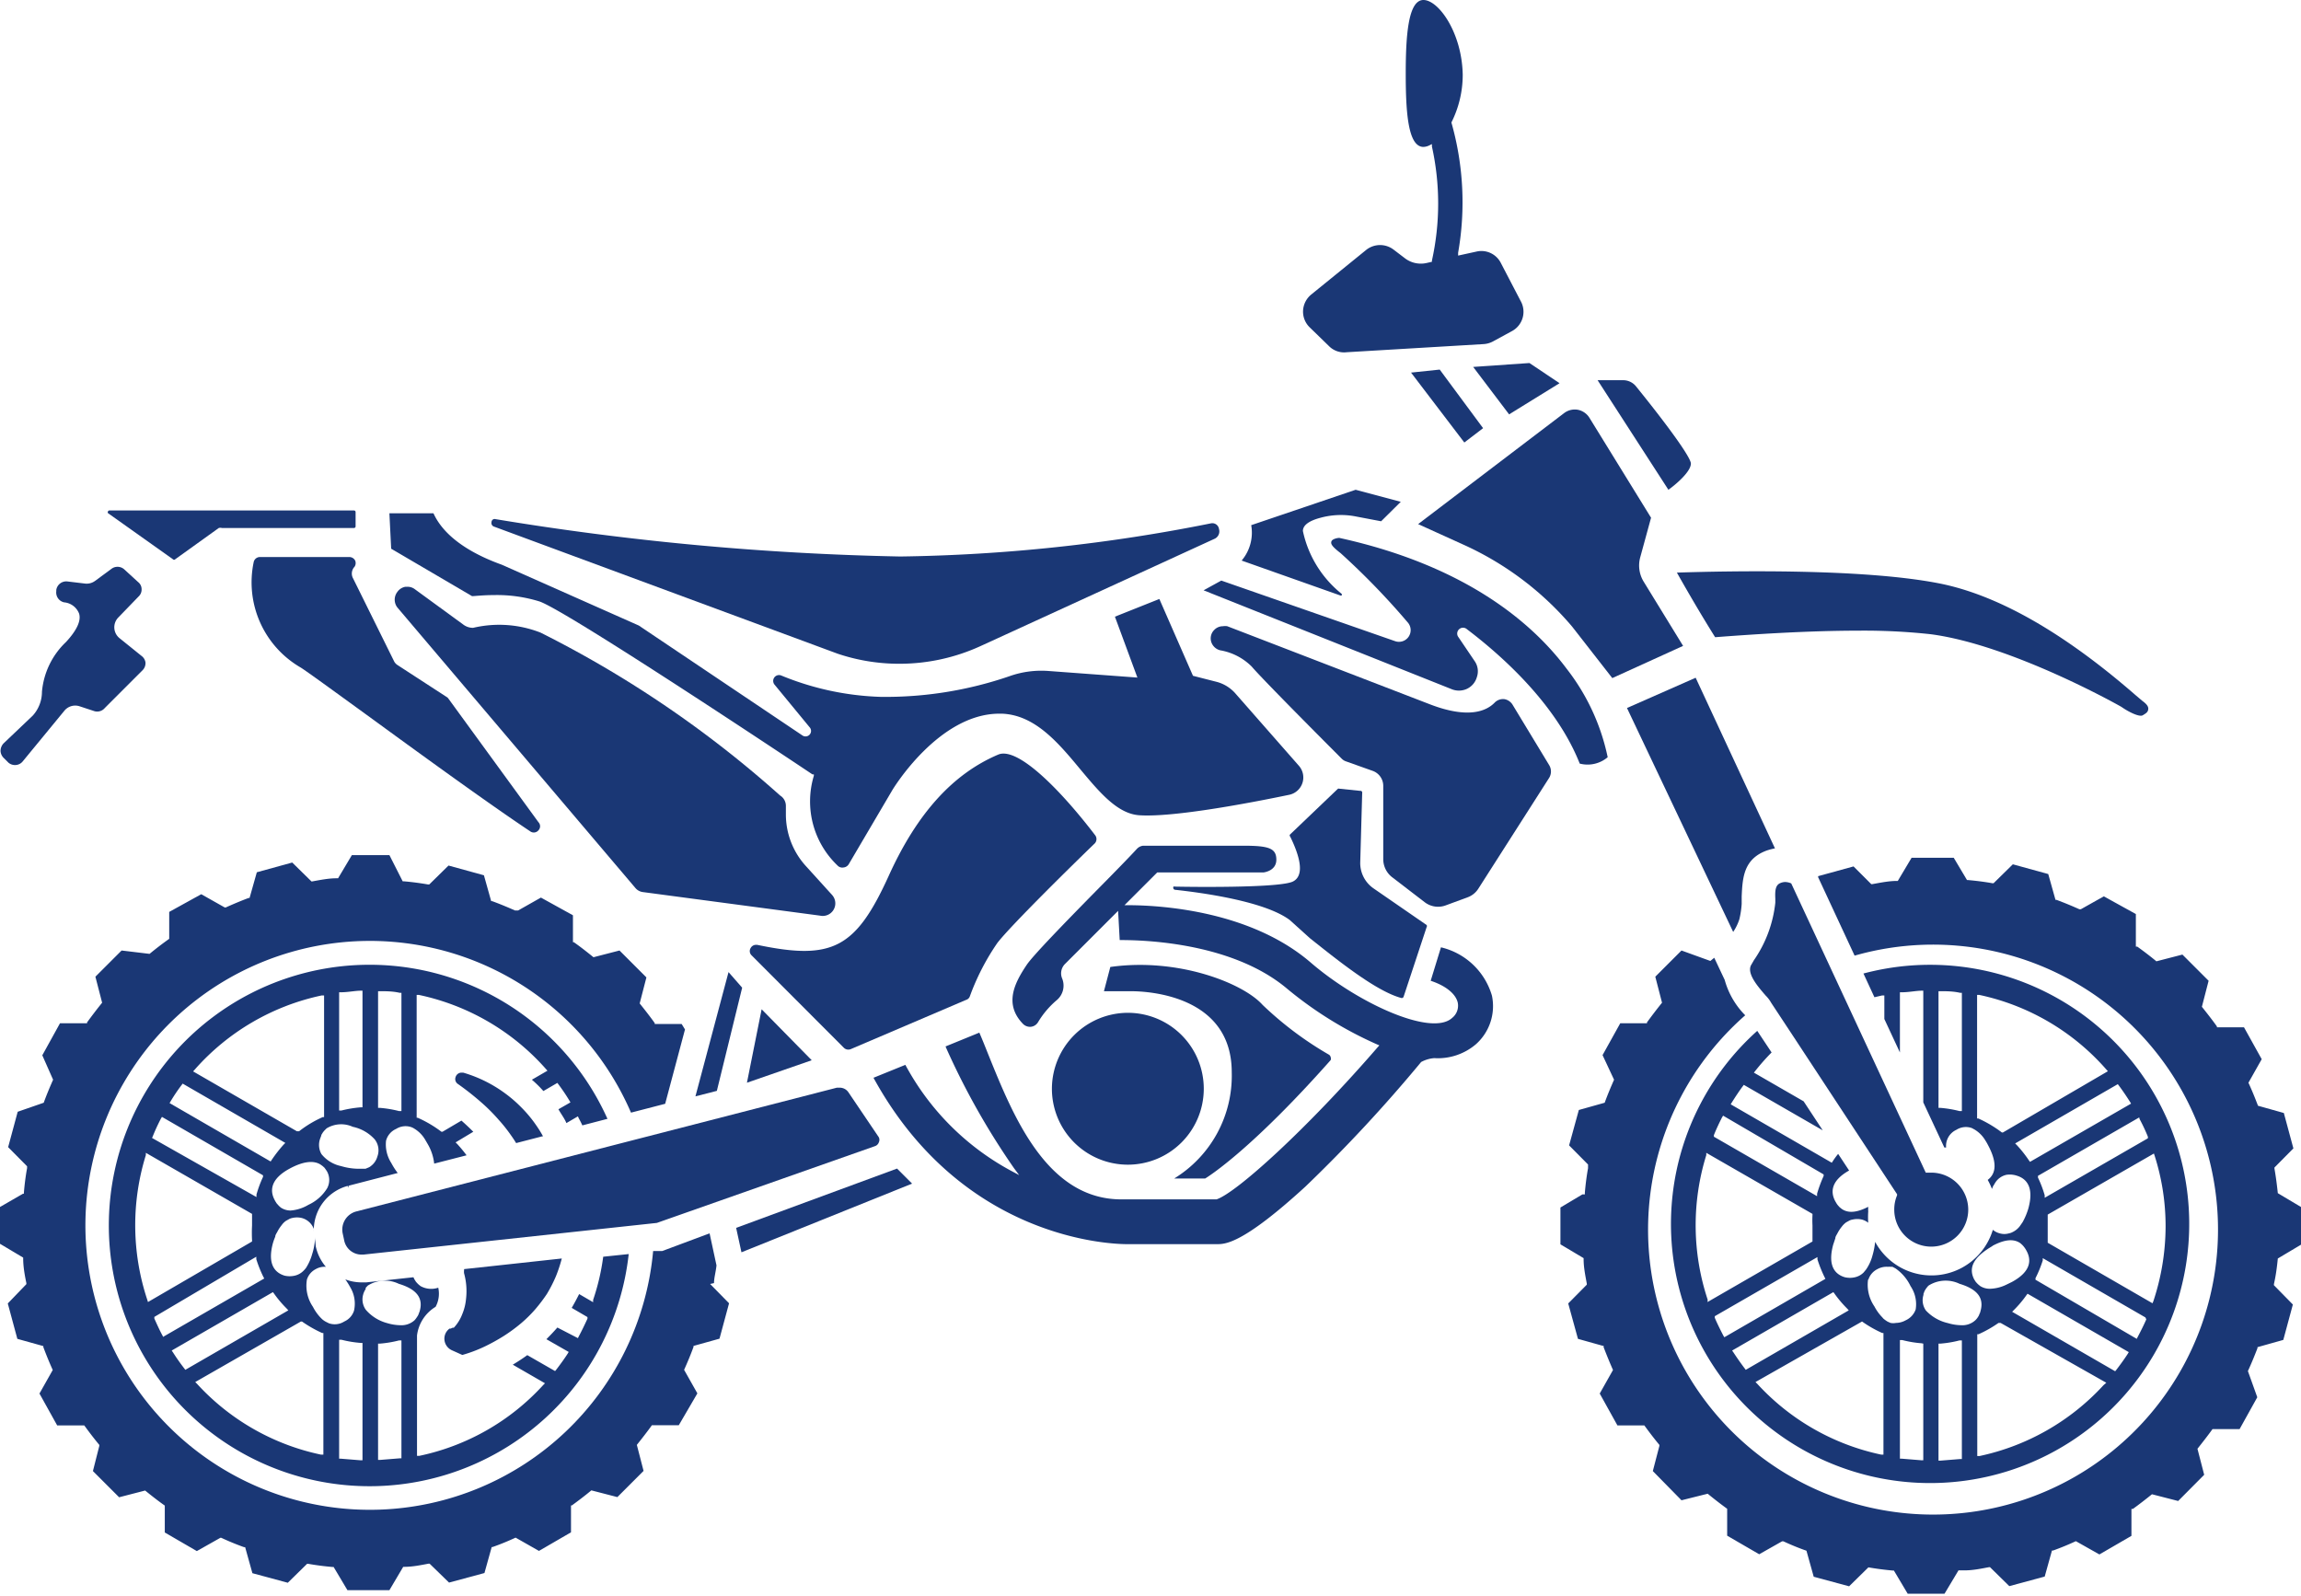 <svg viewBox="0 0 130 90.15" xmlns="http://www.w3.org/2000/svg"><g data-sanitized-data-name="Layer 2" data-name="Layer 2" id="acd1da45-b3b2-4a6b-86d1-a03ddb6abc34"><g data-sanitized-data-name="Layer 1" data-name="Layer 1" id="e155842b-cab6-4ede-ae5f-3f9bbf7f545f"><path fill="#1a3775" d="M30.17,63.4a7.24,7.24,0,0,0-.72-.84,7.32,7.32,0,0,0-.86-.75,7.54,7.54,0,0,0-2.42-1.21l-.11,0a.35.35,0,0,0-.32.25.33.33,0,0,0,.13.39,15.76,15.76,0,0,1,1.5,1.2,10.19,10.19,0,0,1,.8.82,8.68,8.68,0,0,1,.7.88c.1.14.2.29.29.44l1.47-.38h0l.05,0C30.52,63.9,30.35,63.65,30.17,63.4Z"></path><path fill="#1a3775" d="M36.33,50.4l10,1.33A.71.71,0,0,0,47,50.55l-1.46-1.61A4.33,4.33,0,0,1,44.4,46v-.46a.69.69,0,0,0-.33-.6,61.79,61.79,0,0,0-13.53-9.2,6.41,6.41,0,0,0-3.81-.27h0a.91.91,0,0,1-.55-.18l-2.74-2a.68.68,0,0,0-.42-.14h-.11a.7.7,0,0,0-.46.29.72.72,0,0,0,0,.88L35.9,50.17A.66.66,0,0,0,36.33,50.4Z"></path><path fill="#1a3775" d="M32,63.45l.65-.38.05.11c.07.13.14.26.2.4l1.42-.37a14.73,14.73,0,1,0,1.2,7.64L34.08,71a12.72,12.72,0,0,1-.57,2.44l0,.13-.79-.46q-.2.4-.42.78l.89.52,0,.09c-.16.35-.32.68-.49,1l-.05.1L31.49,75c-.19.22-.4.44-.62.66l1.26.72-.06.1c-.2.31-.42.61-.65.91l-.06.07-1.57-.9c-.26.19-.54.37-.82.54l1.82,1.05-.1.1a13.12,13.12,0,0,1-7,4l-.13,0v-6.8a2.21,2.21,0,0,1,1.05-1.62,1.56,1.56,0,0,0,.15-1.08,1.24,1.24,0,0,1-1-.09l-.1-.08a1.41,1.41,0,0,1-.17-.18l-.08-.13a1.17,1.17,0,0,1-.05-.11l-2.67.29-.26,0a2.59,2.59,0,0,1-.92-.17,4,4,0,0,1,.27.43A1.8,1.8,0,0,1,20,74.05a1,1,0,0,1-.55.61,1,1,0,0,1-.87.1l-.16-.08a1.06,1.06,0,0,1-.23-.16l-.08-.08a2.59,2.59,0,0,1-.43-.61,2.11,2.11,0,0,1-.34-1.54,1,1,0,0,1,.5-.59,1,1,0,0,1,.57-.13,2.65,2.65,0,0,1-.57-1.15L17.8,70s0-.07,0-.11a3.3,3.3,0,0,1-.16.95,2.94,2.94,0,0,1-.35.79,1.38,1.38,0,0,1-.15.17,1,1,0,0,1-.49.27,1.28,1.28,0,0,1-.57,0c-.5-.15-1-.59-.66-1.84a3,3,0,0,1,.13-.36c0-.1.08-.2.13-.3a2.12,2.12,0,0,1,.23-.35,1,1,0,0,1,.25-.25l.18-.1a.64.64,0,0,1,.18-.06,1.15,1.15,0,0,1,.52,0h0a1,1,0,0,1,.69.62s0,.1,0,.16A2.59,2.59,0,0,1,19.64,67l.05.1,0-.11,2.78-.72a3.89,3.89,0,0,1-.36-.56,1.94,1.94,0,0,1-.3-1.26,1,1,0,0,1,.57-.67,1,1,0,0,1,.86-.1.8.8,0,0,1,.16.08,1.77,1.77,0,0,1,.61.61l.14.24a2.78,2.78,0,0,1,.38,1.13l1.83-.47a7.91,7.91,0,0,0-.52-.63l-.1-.1,1-.6c-.2-.2-.42-.41-.67-.63L25,63.94l-.06,0a6.65,6.65,0,0,0-1.34-.79l-.06,0V56.21l.13,0a13.22,13.22,0,0,1,7.17,4.18l.09.1-.88.51a6.55,6.55,0,0,1,.65.64l.79-.46.06.08c.2.27.41.57.62.92l.06.1-.68.39C31.74,63,31.9,63.2,32,63.45ZM22.68,82.39l-.1,0-1.11.09h-.11V75.91h.1a6.41,6.41,0,0,0,1.08-.18l.14,0Zm-2.16-9.26a.76.76,0,0,1,.06-.16.64.64,0,0,1,.08-.14.43.43,0,0,1,0-.07l.12-.13a1.81,1.81,0,0,1,1.75-.1c1,.3,1.4.8,1.18,1.55l-.06.16a.53.53,0,0,1-.08.15,1.3,1.3,0,0,1-.15.2,1.1,1.1,0,0,1-.8.28,2.77,2.77,0,0,1-.75-.12A2.4,2.4,0,0,1,20.67,74,1,1,0,0,1,20.52,73.13Zm-1.36,2.56.13,0a6.36,6.36,0,0,0,1.09.18h.1V82.5h-.12l-1.11-.09-.09,0Zm0-19.63h.09c.4,0,.76-.08,1.11-.09h.12v6.59h-.1a6.53,6.53,0,0,0-1.09.18l-.13,0ZM11,60.43a13.21,13.21,0,0,1,7.17-4.19l.14,0v6.87l-.07,0a6.25,6.25,0,0,0-1.34.8l-.06,0-.07,0-5.86-3.38ZM8.63,64.2a11,11,0,0,1,.46-1l.06-.1,5.71,3.3,0,.09a6.4,6.4,0,0,0-.37,1l0,.14L8.59,64.29Zm-.31,9.23a13.37,13.37,0,0,1-.08-8.17l0-.13,6,3.45v.07c0,.22,0,.41,0,.58a8.21,8.21,0,0,0,0,.84v.07L8.36,73.56Zm.88,2.06c-.17-.31-.32-.64-.48-1l0-.09L14.48,71l0,.14a7.17,7.17,0,0,0,.4,1l.05.09-5.72,3.3ZM17,74.66l.06,0a7.14,7.14,0,0,0,1.14.65l.07,0v6.87l-.14,0a13.17,13.17,0,0,1-7-4l-.1-.1ZM15.42,73l.06.08a6.31,6.31,0,0,0,.71.84l.1.11-5.82,3.36-.06-.08c-.24-.31-.45-.61-.64-.91l-.07-.1ZM9.58,62.32l.06-.1a9.86,9.86,0,0,1,.62-.92l.06-.08,5.8,3.35-.1.1a7.93,7.93,0,0,0-.67.86l-.06.09Zm8.91,4.8a2.43,2.43,0,0,1-1.07.95,2.31,2.31,0,0,1-1,.32,1,1,0,0,1-.56-.17l-.1-.09-.09-.1a.44.44,0,0,1-.08-.11.75.75,0,0,1-.07-.12c-.25-.46-.31-1.15.83-1.77.77-.42,1.37-.49,1.77-.23l.11.08.1.09.08.11v0l.06.09A1,1,0,0,1,18.49,67.12Zm2.83-1.78a1,1,0,0,1-.37.54.49.49,0,0,1-.13.08h0l-.17.07-.2,0H20.2a3.56,3.56,0,0,1-.93-.15,1.93,1.93,0,0,1-1.11-.68,1.05,1.05,0,0,1-.07-.88l.06-.16c0-.06.05-.1.07-.15a1.34,1.34,0,0,1,.11-.14l.06-.06.06-.06a1.58,1.58,0,0,1,1.48-.09h0a2.31,2.31,0,0,1,1.24.71A1,1,0,0,1,21.32,65.34Zm1.36-2.57-.14,0a6.41,6.41,0,0,0-1.08-.18h-.1V56h.11c.35,0,.72,0,1.11.09l.1,0Z"></path><path fill="#1a3775" d="M26.11,74.26h0a2.31,2.31,0,0,1-.47.75l0,0-.07,0-.1.05-.07,0a.7.7,0,0,0-.29.64.72.72,0,0,0,.41.58l.6.27a8,8,0,0,0,1.25-.47,10.83,10.83,0,0,0,1.12-.62,9.29,9.29,0,0,0,.95-.7,7.49,7.49,0,0,0,.8-.79,9.05,9.05,0,0,0,.66-.87,8,8,0,0,0,.51-1,8.21,8.21,0,0,0,.33-1l-3.67.4h0l-1.85.2s0,0,0,.06a.58.58,0,0,0,0,.18,3.78,3.78,0,0,1,.11,1.44A2.94,2.94,0,0,1,26.11,74.26Z"></path><path fill="#1a3775" d="M54.8,56.27h0a13.33,13.33,0,0,1,1.55-3c.77-1,4.41-4.57,5.51-5.63a.36.36,0,0,0,0-.47c-1.91-2.5-4.35-5-5.46-4.54-2.57,1.09-4.59,3.33-6.18,6.83-1.87,4.12-3.19,4.81-7.44,3.92h-.08a.34.34,0,0,0-.29.18.33.33,0,0,0,.06.42l5.21,5.22a.36.36,0,0,0,.39.07l6.51-2.78A.32.32,0,0,0,54.8,56.27Z"></path><path fill="#1a3775" d="M20.07,31.68a.37.37,0,0,0-.33-.21H14.68a.36.36,0,0,0-.35.3A5.56,5.56,0,0,0,17,37.72c.39.25,1.83,1.3,3.65,2.62,2.87,2.09,6.79,4.95,9.31,6.63a.34.34,0,0,0,.46-.06.33.33,0,0,0,0-.46l-5.1-7a.27.27,0,0,0-.08-.07l-2.77-1.8a.58.58,0,0,1-.19-.19l-2.33-4.71a.56.56,0,0,1,.08-.66A.37.37,0,0,0,20.07,31.68Z"></path><path fill="#1a3775" d="M82,38.93a1.09,1.09,0,0,0,.85,0,1.05,1.05,0,0,0,.59-.68,1,1,0,0,0-.12-.89L82.4,36a.33.33,0,0,1,.48-.45c1.78,1.35,5,4.12,6.37,7.59a1.76,1.76,0,0,0,1.58-.36,12.16,12.16,0,0,0-2.32-5c-1.86-2.49-5.6-5.8-12.84-7.39-.14,0-.41.07-.45.2s0,.26.52.66a41.59,41.59,0,0,1,3.78,3.9.66.66,0,0,1-.71,1.07L69,32.8l-1,.55Z"></path><path fill="#1a3775" d="M66.34,66.58h1.75c.26-.16,2.66-1.69,7.09-6.69a.25.25,0,0,0,0-.16.23.23,0,0,0-.09-.14,19.49,19.49,0,0,1-3.76-2.82c-1.09-1.22-4.76-2.68-8.6-2.14L62.37,56H63.9c.95,0,5.69.23,5.69,4.58A6.81,6.81,0,0,1,66.34,66.58Z"></path><path fill="#1a3775" d="M49.44,64.75a.34.34,0,0,0,.21-.21.33.33,0,0,0,0-.29l-1.71-2.53a.59.59,0,0,0-.49-.27l-.17,0-27.18,7a1.06,1.06,0,0,0-.74,1.23l.08.37a1,1,0,0,0,1,.83h.09l16.58-1.79Z"></path><path fill="#1a3775" d="M59.43,61.51a4.29,4.29,0,1,0,4.29-4.29A4.3,4.3,0,0,0,59.43,61.51Z"></path><path fill="#1a3775" d="M.48,43.09a.57.57,0,0,0,.42.13.55.55,0,0,0,.38-.2l2.36-2.87a.79.79,0,0,1,.85-.25l.85.28A.56.56,0,0,0,5.92,40l2.13-2.13a.57.57,0,0,0,.17-.44A.56.56,0,0,0,8,37.06l-1.24-1a.79.79,0,0,1-.09-1.16L7.83,33.7A.53.53,0,0,0,8,33.29a.51.51,0,0,0-.19-.4L7,32.15a.57.57,0,0,0-.72,0l-.91.67a.8.8,0,0,1-.56.15l-1-.12a.57.57,0,0,0-.63.48v.07a.57.57,0,0,0,.44.63,1,1,0,0,1,.85.64c.12.4-.13.94-.74,1.6a4.4,4.4,0,0,0-1.36,2.82,2,2,0,0,1-.52,1.34L.2,42a.63.63,0,0,0-.17.43.6.6,0,0,0,.2.41Z"></path><polygon fill="#1a3775" points="42.2 61.17 45.86 59.9 43.03 57.02 42.2 61.17"></polygon><path fill="#1a3775" d="M40.34,72.49c0-.3.1-.62.14-1l-.39-1.81-2.68,1-.51,0a16.07,16.07,0,1,1-1.25-7.82l1.93-.5,1.12-4.2-.19-.31-1.52,0,0-.05c-.25-.35-.53-.71-.85-1.11l0,0,.38-1.47L35,53.7l-1.47.38,0,0c-.37-.3-.74-.59-1.11-.85l-.05,0,0-1.52-1.81-1-1.29.73H29.1c-.43-.19-.86-.37-1.3-.53l-.05,0-.41-1.46-2-.55-1.09,1.07h-.06q-.69-.12-1.38-.18h-.06l0,0L22,48.31H19.88l-.78,1.31H19c-.46,0-.93.1-1.38.18H17.6l-1.09-1.07-2,.55-.41,1.45-.05,0c-.45.17-.88.35-1.3.54l-.05,0-1.33-.75-1.81,1v1.52l0,0c-.38.27-.76.56-1.11.85l0,0L6.87,53.7,5.39,55.18l.38,1.47,0,0c-.3.37-.58.74-.85,1.11l0,.05-1.53,0-1,1.81L3,61l0,0c-.19.43-.37.86-.53,1.3l0,0L1,62.81l-.54,2,1.07,1.08V66c-.08.43-.14.9-.18,1.38v.06l-.05,0L0,68.19v2.08l1.31.78v.06c0,.48.1,1,.18,1.38v.06L.44,73.64l.54,2,1.47.41,0,.06c.16.43.34.87.53,1.29l0,0-.75,1.33,1,1.8,1.53,0,0,0c.27.37.55.74.85,1.1l0,0v.06l-.36,1.42,1.48,1.48,1.47-.38,0,0c.37.3.74.59,1.11.85l0,0v1.52l1.81,1.05,1.33-.75.05,0c.43.2.87.38,1.29.53l.06,0,.41,1.47,2,.54,1.09-1.07h.06c.45.08.92.14,1.38.18h.06l.78,1.31H22l.78-1.32h.07c.47,0,.94-.1,1.37-.18h.05l1.1,1.07,2-.54.41-1.47.05,0c.43-.15.87-.33,1.3-.53l0,0,1.32.75,1.81-1.05,0-1.52.05,0c.37-.27.74-.55,1.1-.85l0,0,1.47.38,1.48-1.48-.38-1.47,0,0c.32-.4.6-.76.85-1.11l0,0,1.52,0,1.05-1.8-.75-1.33,0,0c.19-.42.37-.85.53-1.29l0-.06,1.47-.41.54-2-1.07-1.09Z"></path><path fill="#1a3775" d="M99.82,48.05h0a3.45,3.45,0,0,1,.46-.12L95.8,38.29,91.92,40l6,12.65a2.82,2.82,0,0,0,.35-.72,5.09,5.09,0,0,0,.13-.86c0-.15,0-.29,0-.43C98.45,49.6,98.5,48.53,99.82,48.05Z"></path><path fill="#1a3775" d="M128.69,71.1v0l1.31-.78V68.19l-1.31-.78v0c-.05-.47-.11-.94-.19-1.39v-.06l1.07-1.08-.54-2-1.46-.41,0,0c-.17-.45-.35-.89-.54-1.3l0,0,.75-1.33-1-1.8-1.53,0,0-.05c-.25-.35-.53-.71-.85-1.11l0,0,.38-1.47-1.48-1.48-1.47.38,0,0c-.35-.29-.72-.57-1.08-.83h-.08V51.64l-1.81-1-1.3.73h-.08c-.42-.19-.86-.37-1.29-.53l-.06,0-.41-1.46-2-.55-1.09,1.07h-.06c-.45-.08-.92-.14-1.38-.18h-.06l0,0-.75-1.26H108l-.78,1.31h-.05c-.47,0-.93.1-1.39.18h0l-.06,0-1-1-2,.55,0,.06,2.06,4.43a16.1,16.1,0,1,1-6.18,3.37,4.55,4.55,0,0,1-1.16-2l-.59-1.25-.22.18,0,0L95,53.7l-1.48,1.48.38,1.47,0,0c-.3.37-.58.74-.85,1.11l0,.05H93l-1.46,0-1,1.8L91.19,61l0,0c-.19.43-.37.86-.53,1.3l0,0-1.46.41-.55,2,1.07,1.08V66c-.08.44-.14.91-.18,1.38v.1H89.4l-1.24.74v2.08l1.31.78v.06c0,.47.1.94.18,1.38v.06L88.6,73.64l.55,2,1.39.39h.06l0,.08c.16.42.34.86.53,1.29l0,0-.75,1.33,1,1.8,1.52,0,0,0c.27.37.55.74.85,1.1l0,0v.06l-.37,1.42L95,84.76l1.48-.37,0,0c.38.31.74.59,1.1.85l0,0,0,1.52,1.81,1.05,1.29-.73h.08c.43.2.87.38,1.3.53l0,0,.41,1.47,2,.54,1.09-1.07h0q.69.12,1.38.18h.06l.78,1.31h2.08l.79-1.32H111c.47,0,.94-.1,1.37-.18h.06l1.09,1.07,2-.54.41-1.47.06,0c.42-.15.86-.33,1.29-.53l0,0,1.33.75,1.81-1.05V85.25h.08c.36-.26.72-.54,1.08-.83l0,0,1.48.38,1.47-1.48-.38-1.47,0,0c.31-.39.59-.75.85-1.11l0,0,1.53,0,1-1.8L127,77.46l0,0c.19-.41.37-.85.54-1.29l0-.06,1.46-.41.54-2-1.07-1.09v-.06C128.58,72.06,128.64,71.61,128.69,71.1Z"></path><path fill="#1a3775" d="M81.41,53.52l-.58,1.89c.85.28,1.42.74,1.53,1.24a.88.88,0,0,1-.32.86c-1.17,1.07-5.34-.84-8-3.14-3.35-2.87-8.28-3.22-10.25-3.23h-.26l1.85-1.85h6s.73-.07.73-.72-.43-.79-1.86-.79H64.58a.57.57,0,0,0-.35.18c-.44.48-1.36,1.42-2.34,2.41C60.23,52.06,58.34,54,58,54.52c-.67,1-1.3,2.2-.2,3.33a.56.56,0,0,0,.44.16.54.54,0,0,0,.4-.25,5,5,0,0,1,1.08-1.27A1.07,1.07,0,0,0,60,55.26a.75.75,0,0,1,.17-.8l3-3,.09,1.65c.85,0,6.2,0,9.46,2.75A21.69,21.69,0,0,0,77.79,59l.14.06-.1.11c-4.07,4.7-8,8.23-9.1,8.59H63.35c-4.21,0-6.11-4.71-7.5-8.15-.18-.45-.35-.88-.52-1.27l-1.91.78.06.14A41.54,41.54,0,0,0,57.29,66l.29.39-.43-.23a14.69,14.69,0,0,1-6-6l-1.8.73c5,9.13,13.39,9.4,14.33,9.4.34,0,.58,0,.69,0h4.38c.47,0,1.45,0,5-3.25A84.06,84.06,0,0,0,80.29,60l0,0a1.87,1.87,0,0,1,.74-.22A3.31,3.31,0,0,0,83.38,59a2.88,2.88,0,0,0,.91-2.75A3.94,3.94,0,0,0,81.41,53.52Z"></path><polygon fill="#1a3775" points="41.59 69.37 41.89 70.75 51.53 66.87 50.68 66.02 41.59 69.37"></polygon><path fill="#1a3775" d="M75.08,19.55a1.2,1.2,0,0,0,1,.35l7.74-.46a1.29,1.29,0,0,0,.51-.14l1.12-.61A1.24,1.24,0,0,0,85.91,17l-1.12-2.15a1.23,1.23,0,0,0-1.36-.64l-1.05.23,0-.16A16.48,16.48,0,0,0,82,6.92v0l0,0a6,6,0,0,0,.64-2.69C82.6,1.86,81.28,0,80.42,0s-1,2-1,4.15.12,4.15,1,4.15a.82.82,0,0,0,.36-.1l.12-.06,0,.14a14.89,14.89,0,0,1,0,6.44l0,.07-.31.07a1.48,1.48,0,0,1-1.19-.25l-.67-.51a1.26,1.26,0,0,0-1.52,0l-3.13,2.54a1.26,1.26,0,0,0-.46.9,1.23,1.23,0,0,0,.36.94Z"></path><polygon fill="#1a3775" points="41.93 55.8 41.16 54.92 39.29 61.94 40.5 61.63 41.93 55.8"></polygon><path fill="#1a3775" d="M76.84,44.68h0l-1.16-.12a.16.16,0,0,0-.09,0l-2.7,2.58a.08.08,0,0,0,0,.12c.22.45.73,1.55.49,2.17a.66.66,0,0,1-.4.4c-.94.34-5.67.28-6.61.26h0a.09.09,0,0,0-.07,0,.12.12,0,0,0,0,.12.11.11,0,0,0,.09.06c1.48.16,5.06.64,6.48,1.71L74,53c1.67,1.33,3.76,3,5.16,3.38a.11.11,0,0,0,.14-.07l1.3-3.93a.11.11,0,0,0,0-.12l-3-2.07a1.74,1.74,0,0,1-.75-1.49l.11-3.9A.1.1,0,0,0,76.84,44.68Z"></path><polygon fill="#1a3775" points="85.26 23.41 88.11 21.65 86.41 20.51 83.23 20.73 85.26 23.41"></polygon><path fill="#1a3775" d="M100.09,59.46l-.81-1.22a14.64,14.64,0,1,0,6-3.24l.62,1.34.43-.1.13,0v1.33l.88,1.89V56.06h.1c.4,0,.76-.08,1.11-.09h.11v6.31l1.19,2.55.1,0a1,1,0,0,1,.58-1,1,1,0,0,1,.87-.1l.15.08a1.77,1.77,0,0,1,.61.61,2.55,2.55,0,0,1,.14.24c.51.94.52,1.61,0,2a4,4,0,0,1,.24.51l.06-.15c.05-.07.09-.15.13-.21a1,1,0,0,1,.64-.44,1.28,1.28,0,0,1,.57.05c.5.15,1,.59.66,1.84a3.76,3.76,0,0,1-.33.79l-.16.23a1.14,1.14,0,0,1-.43.34.64.64,0,0,1-.18.06.93.93,0,0,1-.52,0,1,1,0,0,1-.39-.2,3.62,3.62,0,0,1-6.65.68,4.15,4.15,0,0,1-.15.77,2.54,2.54,0,0,1-.36.79l-.14.17a1,1,0,0,1-.49.27,1.26,1.26,0,0,1-.57,0c-.51-.15-1-.59-.66-1.84l.12-.36c0-.1.08-.2.13-.3a2.12,2.12,0,0,1,.23-.35,1.18,1.18,0,0,1,.25-.25l.18-.1a.6.6,0,0,1,.19-.06,1.17,1.17,0,0,1,.52,0,1,1,0,0,1,.36.18,4.34,4.34,0,0,1,0-.63,2.44,2.44,0,0,1,0-.27c-.66.34-1.15.37-1.51.11l-.11-.09-.09-.1a1,1,0,0,1-.08-.11l-.07-.12c-.25-.46-.31-1.13.78-1.74l-.62-.94a4.33,4.33,0,0,0-.3.41l-.06.09-5.71-3.3.06-.1c.22-.35.42-.65.62-.92l.06-.08,4.46,2.57-1.08-1.64-2.81-1.62.08-.1A12.54,12.54,0,0,1,100.09,59.46Zm10.75,3.31-.14,0a6.41,6.41,0,0,0-1.08-.18h-.1V56h.11c.35,0,.71,0,1.11.09h.1ZM96.48,73.43a13.37,13.37,0,0,1-.08-8.17l0-.13,6,3.45v.07a5.63,5.63,0,0,0,0,.58c0,.26,0,.54,0,.84v.07l-5.93,3.42Zm14.36,9-.1,0-1.11.09h-.11V75.91h.1a6.24,6.24,0,0,0,1.08-.18l.14,0Zm8-4.17a13.25,13.25,0,0,1-7,4l-.13,0V75.38l.07,0a6.68,6.68,0,0,0,1.13-.64l.06,0,.06,0L119,78.12Zm2.42-3.72c-.14.32-.31.66-.49,1l-.05.1L115,72.3l0-.09a6.59,6.59,0,0,0,.41-1l0-.13,5.8,3.35Zm.47-9.25a13.08,13.08,0,0,1,.62,4,13.52,13.52,0,0,1-.69,4.22l-.05.12-5.92-3.42v-.07c0-.3,0-.58,0-.85s0-.38,0-.6v-.07l6-3.45Zm-.85-2.07a10.07,10.07,0,0,1,.47,1l0,.09-5.83,3.36,0-.14a6.37,6.37,0,0,0-.38-1l0-.1,5.72-3.3Zm-7.72.76-.06,0a6.86,6.86,0,0,0-1.33-.79l-.07,0V56.21l.13,0A13.18,13.18,0,0,1,119,60.42l.09.1Zm1.53,1.66-.06-.08a6.94,6.94,0,0,0-.68-.86l-.1-.1,5.8-3.35.06.08c.21.28.42.59.63.92l.06.1Zm5.58,10.75-.06.1c-.2.31-.42.61-.65.91l-.06.07-5.82-3.36.1-.1a6.31,6.31,0,0,0,.71-.84l.06-.08Zm-7.71-6c.69-.37,1.21-.42,1.59-.15l.1.09a1.4,1.4,0,0,1,.24.33c.26.47.32,1.15-.83,1.77l-.35.17a2.24,2.24,0,0,1-.87.21,1,1,0,0,1-.56-.15l-.1-.08a1.41,1.41,0,0,1-.17-.18l-.08-.13C111.19,71.59,111.53,71,112.58,70.39Zm-3.9,2.74.06-.16a.64.64,0,0,1,.08-.14.18.18,0,0,1,.05-.07.69.69,0,0,1,.11-.13,1.81,1.81,0,0,1,1.75-.1c1,.3,1.4.8,1.18,1.55a.44.44,0,0,1-.06.16.52.52,0,0,1-.07.15.94.94,0,0,1-.16.2,1.08,1.08,0,0,1-.79.28,2.77,2.77,0,0,1-.76-.12,2.44,2.44,0,0,1-1.24-.71A1,1,0,0,1,108.68,73.13Zm0,2.78V82.5h-.11l-1.11-.09-.1,0v-6.7l.14,0a6.24,6.24,0,0,0,1.08.18Zm-3.1-3.62a1,1,0,0,1,.51-.59,1.06,1.06,0,0,1,.59-.13.86.86,0,0,1,.17,0l.09,0,.17.09a2.55,2.55,0,0,1,.85,1,1.82,1.82,0,0,1,.29,1.32,1.06,1.06,0,0,1-.56.61,1.17,1.17,0,0,1-.55.15.84.84,0,0,1-.31,0l-.16-.07a1.77,1.77,0,0,1-.24-.17l-.07-.08a2.6,2.6,0,0,1-.44-.61A2.16,2.16,0,0,1,105.54,72.29Zm-.36,2.37,0,0a6.72,6.72,0,0,0,1.14.65l.07,0v6.87l-.13,0a13.19,13.19,0,0,1-7-4l-.1-.1ZM103.58,73l.06.08a6.55,6.55,0,0,0,.71.84l.1.11-5.82,3.36-.06-.08c-.22-.29-.43-.59-.64-.91l-.07-.1Zm-.45-.75-5.71,3.3-.06-.1c-.17-.33-.34-.67-.48-1l0-.09,5.8-3.34,0,.13a7.44,7.44,0,0,0,.4,1Zm-.1-5.9,0,.09a7.43,7.43,0,0,0-.37,1l0,.14-5.83-3.36,0-.09c.14-.35.3-.69.46-1l.06-.1Z"></path><polygon fill="#1a3775" points="81.34 20.88 79.72 21.05 82.73 25 83.79 24.19 81.34 20.88"></polygon><path fill="#1a3775" d="M82.61,30.74a17.48,17.48,0,0,1,6.21,4.66l2.27,2.91,4-1.82-2.24-3.65a1.75,1.75,0,0,1-.18-1.36l.61-2.23-3.49-5.66a1,1,0,0,0-.65-.44,1,1,0,0,0-.76.18l-8.26,6.28Z"></path><path fill="#1a3775" d="M96.9,36c2.07-.16,5.24-.37,8.11-.37a34.84,34.84,0,0,1,4.06.2c4.59.6,10.73,4.07,10.79,4.11.35.25,1,.59,1.2.47s.29-.18.31-.34-.1-.3-.33-.47l-.39-.33c-4.1-3.57-7.86-5.7-11.19-6.33-4.29-.82-11.58-.69-14.72-.59C95.4,33.52,96.1,34.72,96.9,36Z"></path><path fill="#1a3775" d="M75.72,33.64a.09.09,0,0,0,.08,0,.1.1,0,0,0,0-.09A6.2,6.2,0,0,1,73.61,30c0-.33.35-.58,1-.75a4.37,4.37,0,0,1,2-.07l1.42.27,1.11-1.1-2.55-.68-5.9,2a2.44,2.44,0,0,1-.54,2Z"></path><path fill="#1a3775" d="M26.67,33.68c.14,0,.61-.06,1.23-.06a8.12,8.12,0,0,1,2.58.36c1.58.54,14.86,9.39,15.42,9.77l.08,0,0,.08a5,5,0,0,0,1.33,5.06.37.37,0,0,0,.34.12.39.39,0,0,0,.31-.2l2.43-4.13c.1-.18,2.67-4.36,6.07-4.36h.14c1.87.07,3.18,1.63,4.44,3.15,1.08,1.29,2.1,2.52,3.35,2.59,1.9.12,6.11-.67,8.46-1.16a1,1,0,0,0,.54-1.63l-3.6-4.1a2.13,2.13,0,0,0-1.06-.65l-1.33-.34L65.5,33.84l-2.51,1,1.27,3.44-5-.37a5.38,5.38,0,0,0-2.22.29,21.55,21.55,0,0,1-7.29,1.17,16,16,0,0,1-5.62-1.21.33.33,0,0,0-.37.52l2,2.43a.31.31,0,0,1-.41.45l-9.26-6.22L28.34,31.9C27,31.42,25.18,30.52,24.49,29l0,0H22L22.1,31Z"></path><path fill="#1a3775" d="M85.46,39.82A.68.68,0,0,0,85,39.5a.66.66,0,0,0-.56.2c-.48.49-1.51.91-3.63.1L69.34,35.38a.73.73,0,0,0-.25,0,.67.67,0,0,0-.49.21.67.67,0,0,0-.14.75.71.71,0,0,0,.48.4,3.3,3.3,0,0,1,1.78.92c.58.69,4.33,4.45,5.08,5.2a.63.63,0,0,0,.26.16l1.49.53a.9.9,0,0,1,.6.85v4.15a1.29,1.29,0,0,0,.49,1l1.85,1.42a1.24,1.24,0,0,0,1.19.18l1.22-.45a1.21,1.21,0,0,0,.62-.49l4-6.26a.69.69,0,0,0,0-.73Z"></path><path fill="#1a3775" d="M27.88,29.74h0l19.44,7.19a10.89,10.89,0,0,0,3.48.57,11,11,0,0,0,4.6-1l13.24-6.07a.46.46,0,0,0,.23-.54.38.38,0,0,0-.35-.33h-.07a95.35,95.35,0,0,1-17.59,1.88,158.66,158.66,0,0,1-22.92-2.12h0a.18.18,0,0,0-.17.17A.22.22,0,0,0,27.88,29.74Z"></path><path fill="#1a3775" d="M9.79,31.61a.07.07,0,0,0,.09,0l2.48-1.78a.35.35,0,0,1,.18,0H20a.09.09,0,0,0,.09-.09v-.82a.09.09,0,0,0-.09-.08H6.18a.08.08,0,0,0-.08.06.08.08,0,0,0,0,.09Z"></path><path fill="#1a3775" d="M100.86,49.83a.7.7,0,0,0-.25.05c-.31.11-.33.44-.31.9V51a7,7,0,0,1-1.21,3.25l-.15.26c-.28.48.38,1.23.81,1.73l0,0a1.83,1.83,0,0,1,.32.42l1.24,1.88,5.87,8.93,0,.06a2.05,2.05,0,0,0-.16.81,2.09,2.09,0,1,0,2.08-2.09l-.22,0h-.08L101.2,49.91A.88.88,0,0,0,100.86,49.83Z"></path><path fill="#1a3775" d="M95.53,26.19c0-.33-1.19-2-3.09-4.35a.93.93,0,0,0-.74-.36H90.26l4,6.19C94.71,27.35,95.53,26.64,95.53,26.19Z"></path></g></g></svg>